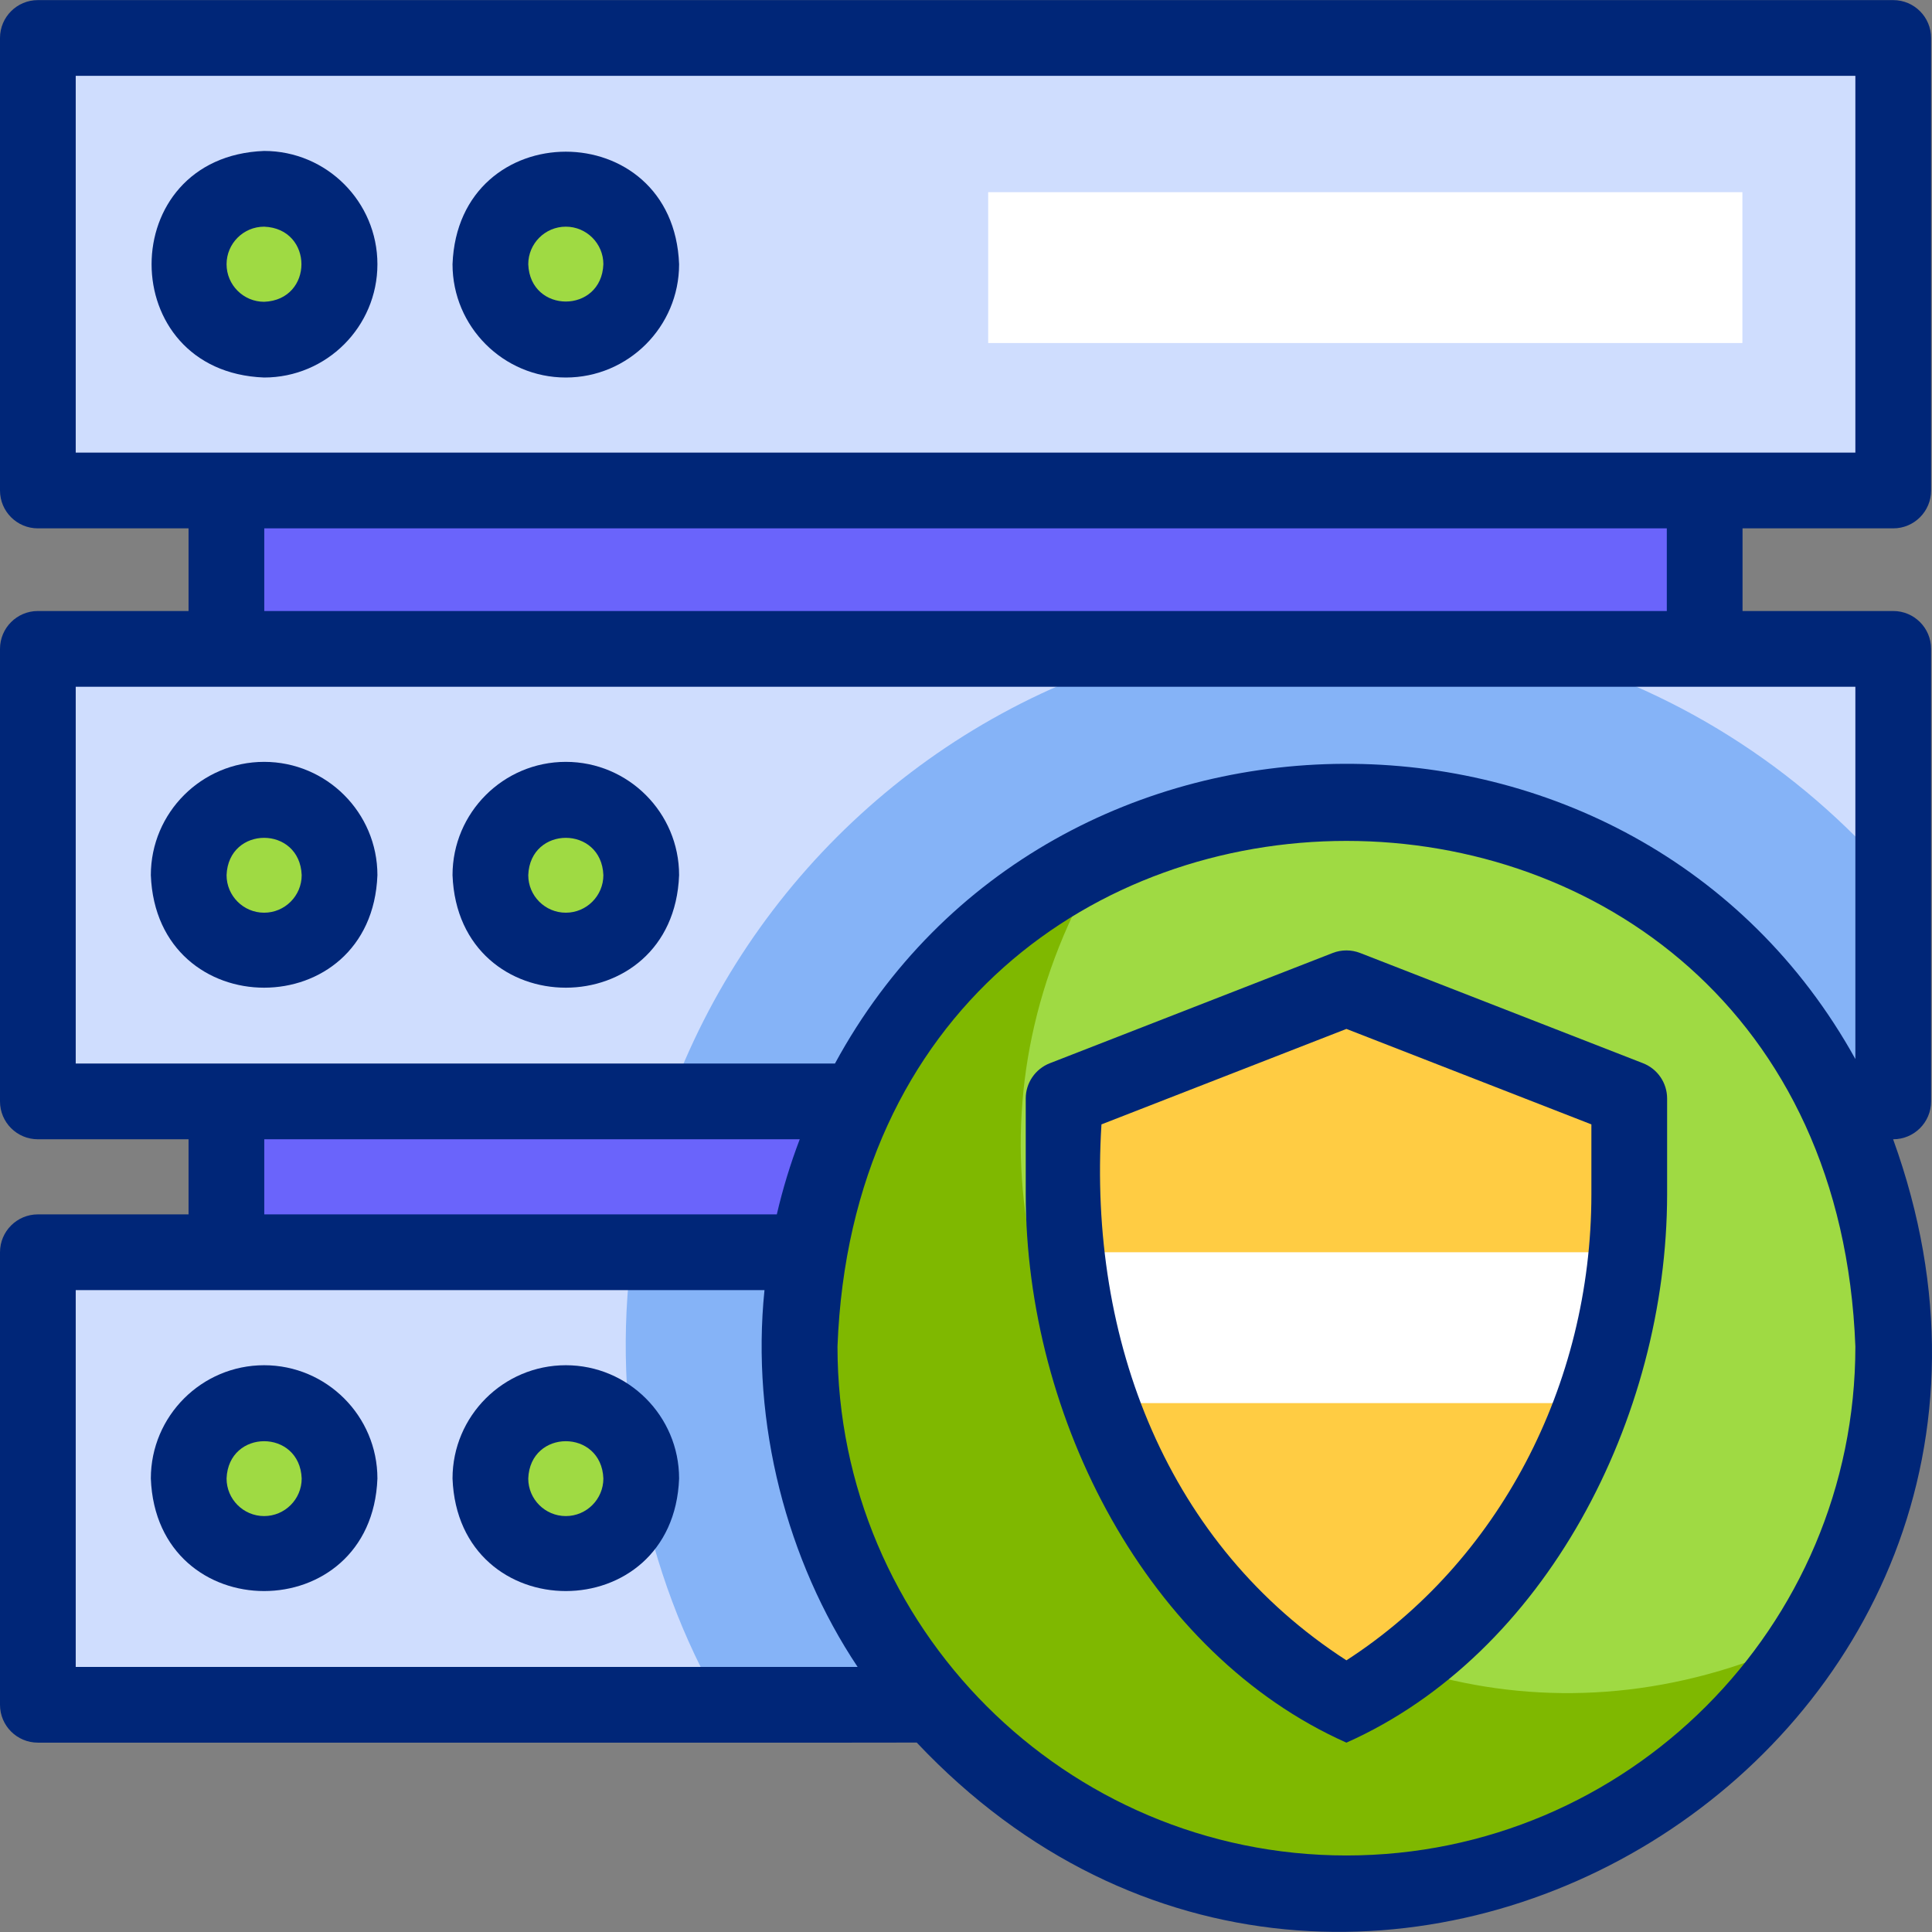 <?xml version="1.0" encoding="iso-8859-1"?>
<!-- Generator: Adobe Illustrator 27.2.0, SVG Export Plug-In . SVG Version: 6.00 Build 0)  -->
<svg version="1.1" id="Capa_1" xmlns="http://www.w3.org/2000/svg" xmlns:xlink="http://www.w3.org/1999/xlink" x="0px" y="0px"
	 viewBox="0 0 510.239 510.239" style="enable-background:new 0 0 510.239 510.239;" xml:space="preserve">
<rect x="0" y="0" width="510.239" height="510.239" fill="#808080" stroke="none"/>
<g>
	<g>
		<g>
			<rect x="59.797" y="79.353" style="fill:#6A64FB;" width="393.883" height="343.757"/>
		</g>
		<g>
			<g>
				<rect x="10" y="10.027" style="fill:#CFDDFE;" width="490" height="119.512"/>
			</g>
			<g>
				<rect x="10" y="171.368" style="fill:#CFDDFE;" width="490" height="119.512"/>
			</g>
			<g>
				<rect x="10" y="330.718" style="fill:#CFDDFE;" width="443.68" height="119.512"/>
			</g>
			<g>
				<path style="fill:#85B3F7;" d="M453.68,330.719v119.51H190.44c-20.053-34.269-29.199-78.365-23.53-119.51H453.68z"/>
			</g>
			<g>
				<path style="fill:#85B3F7;" d="M500,231.687v59.19H176.59c21.18-58.56,70.27-103.75,131.21-119.51h95.58
					C441.55,181.237,475.08,202.667,500,231.687z"/>
			</g>
			<g>
				<rect x="260.976" y="50.756" style="fill:#FFFFFF;" width="199.187" height="39.837"/>
			</g>
			<g>
				<path style="fill:#9FDA43;" d="M49.837,69.783c0-11.001,8.918-19.919,19.919-19.919c26.393,0.976,26.386,38.865,0,39.837
					C58.755,89.702,49.837,80.784,49.837,69.783z"/>
			</g>
			<g>
				<path style="fill:#9FDA43;" d="M129.512,69.783c0-11.001,8.918-19.919,19.919-19.919c26.393,0.976,26.386,38.865,0,39.837
					C138.43,89.702,129.512,80.784,129.512,69.783z"/>
			</g>
			<g>
				<path style="fill:#9FDA43;" d="M49.837,230.679c0-11.001,8.918-19.919,19.919-19.919c26.393,0.976,26.386,38.865,0,39.837
					C58.755,250.597,49.837,241.68,49.837,230.679z"/>
			</g>
			<g>
				<path style="fill:#9FDA43;" d="M129.512,230.679c0-11.001,8.918-19.919,19.919-19.919c26.393,0.976,26.386,38.865,0,39.837
					C138.43,250.597,129.512,241.68,129.512,230.679z"/>
			</g>
			<g>
				<path style="fill:#9FDA43;" d="M49.837,390.474c0-11.001,8.918-19.919,19.919-19.919c26.393,0.976,26.386,38.865,0,39.837
					C58.755,410.393,49.837,401.475,49.837,390.474z"/>
			</g>
			<g>
				<path style="fill:#9FDA43;" d="M129.512,390.474c0-11.001,8.918-19.919,19.919-19.919c26.393,0.976,26.386,38.865,0,39.837
					C138.43,410.393,129.512,401.475,129.512,390.474z"/>
			</g>
			<g>
				<path style="fill:#9FDA43;" d="M211.179,355.616c0-79.756,64.655-144.411,144.411-144.411
					c191.352,7.08,191.3,281.77-0.002,288.821C275.834,500.027,211.179,435.372,211.179,355.616z"/>
			</g>
			<g>
				<path style="fill:#7FB800;" d="M478.57,431.767c-75.345,122.202-266.717,70.017-267.389-75.732
					c-0.001-56.687,32.659-105.738,80.189-129.378C216.452,350.285,348.437,495.103,478.57,431.767z"/>
			</g>
		</g>
		<g>
			<g>
				<path style="fill:#FFCC43;" d="M355.589,450.23L355.589,450.23L355.589,450.23c-46.045-26.919-74.695-78.645-74.695-134.861
					v-25.255l0,0l74.695-29.112l74.695,29.112v25.255C430.284,371.585,401.635,423.311,355.589,450.23z"/>
			</g>
			<g>
				<path style="fill:#FFFFFF;" d="M429.56,330.717c-1.28,13.78-4.29,27.17-8.85,39.84H290.46c-4.56-12.67-7.57-26.06-8.85-39.84
					H429.56z"/>
			</g>
		</g>
	</g>
</g>
<g>
	<path style="fill:#002678;" d="M500,139.539c5.522,0,10-4.477,10-10V10.027c0-5.523-4.478-10-10-10H10c-5.522,0-10,4.477-10,10
		v119.512c0,5.523,4.478,10,10,10h39.797v21.829H10c-5.522,0-10,4.477-10,10V290.88c0,5.523,4.478,10,10,10h39.797v19.837
		c0,0-39.797,0-39.797,0c-5.522,0-10,4.477-10,10c0,0,0,119.512,0,119.512c0,5.523,4.478,10,10,10
		c0.529-0.038,231.62,0.058,232.103-0.026c115.754,122.708,315.674,0.35,257.865-159.324c5.533,0.018,10.033-4.466,10.032-10
		c0,0,0-119.512,0-119.512c0-5.523-4.478-10-10-10c0,0-39.797,0-39.797,0v-21.829H500z M20,20.027h470v99.512H20V20.027z
		 M69.797,300.88h141.414c-2.443,6.421-4.478,13.042-6.054,19.837H69.797V300.88z M20,440.23v-99.512h181.9
		c-3.612,35.219,5.954,71.589,24.593,99.512H20z M355.59,490.027c-74.114,0-134.411-60.296-134.411-134.411
		C227.936,177.548,483.27,177.595,490,355.618C490,429.73,429.704,490.027,355.59,490.027z M490,279.688
		c-57.911-104.53-212.552-103.773-269.488,1.192H20v-99.512h470V279.688z M440.203,161.368H69.797v-21.829h370.406V161.368z"/>
	<path style="fill:#002678;" d="M99.675,69.783c0-16.497-13.422-29.918-29.919-29.918c-39.637,1.504-39.626,58.339,0,59.837
		C86.253,99.702,99.675,86.28,99.675,69.783z M59.837,69.783c0-5.469,4.449-9.918,9.919-9.918c13.141,0.498,13.137,19.341,0,19.837
		C64.286,79.702,59.837,75.252,59.837,69.783z"/>
	<path style="fill:#002678;" d="M149.431,99.702c16.497,0,29.919-13.421,29.919-29.919c-1.504-39.636-58.34-39.626-59.838,0
		C119.512,86.28,132.934,99.702,149.431,99.702z M149.431,59.864c5.47,0,9.919,4.449,9.919,9.918
		c-0.498,13.141-19.341,13.137-19.838,0C139.512,64.313,143.961,59.864,149.431,59.864z"/>
	<path style="fill:#002678;" d="M69.756,201.206c-16.497,0-29.919,13.421-29.919,29.919c1.504,39.636,58.34,39.626,59.838,0
		C99.675,214.627,86.253,201.206,69.756,201.206z M69.756,241.043c-5.47,0-9.919-4.449-9.919-9.918
		c0.498-13.141,19.341-13.137,19.838,0C79.675,236.594,75.226,241.043,69.756,241.043z"/>
	<path style="fill:#002678;" d="M149.431,201.206c-16.497,0-29.919,13.421-29.919,29.919c1.504,39.636,58.34,39.626,59.838,0
		C179.35,214.627,165.928,201.206,149.431,201.206z M149.431,241.043c-5.47,0-9.919-4.449-9.919-9.918
		c0.498-13.141,19.341-13.137,19.838,0C159.35,236.594,154.9,241.043,149.431,241.043z"/>
	<path style="fill:#002678;" d="M69.756,360.555c-16.497,0-29.919,13.421-29.919,29.919c1.504,39.636,58.34,39.626,59.838,0
		C99.675,373.977,86.253,360.555,69.756,360.555z M69.756,400.393c-5.47,0-9.919-4.449-9.919-9.918
		c0.498-13.141,19.341-13.137,19.838,0C79.675,395.943,75.226,400.393,69.756,400.393z"/>
	<path style="fill:#002678;" d="M149.431,360.555c-16.497,0-29.919,13.421-29.919,29.919c1.504,39.636,58.34,39.626,59.838,0
		C179.35,373.977,165.928,360.555,149.431,360.555z M149.431,400.393c-5.47,0-9.919-4.449-9.919-9.918
		c0.498-13.141,19.341-13.137,19.838,0C159.35,395.943,154.9,400.393,149.431,400.393z"/>
	<path style="fill:#002678;" d="M433.916,280.797l-74.694-29.112c-2.335-0.91-4.927-0.911-7.264,0l-74.694,29.112
		c-3.841,1.497-6.369,5.196-6.369,9.317v25.255c0.022,59.269,32.278,121.532,84.694,144.862
		c52.426-23.333,84.664-85.588,84.696-144.861c-0.001-0.001-0.001-25.256-0.001-25.256
		C440.284,285.993,437.756,282.293,433.916,280.797z M420.284,315.369c0,50.616-24.645,97.229-64.694,123.123
		c-47.056-30.389-68.263-84.193-64.695-141.542l64.695-25.214l64.694,25.214V315.369z"/>
</g>
<g>
</g>
<g>
</g>
<g>
</g>
<g>
</g>
<g>
</g>
<g>
</g>
<g>
</g>
<g>
</g>
<g>
</g>
<g>
</g>
<g>
</g>
<g>
</g>
<g>
</g>
<g>
</g>
<g>
</g>
</svg>

